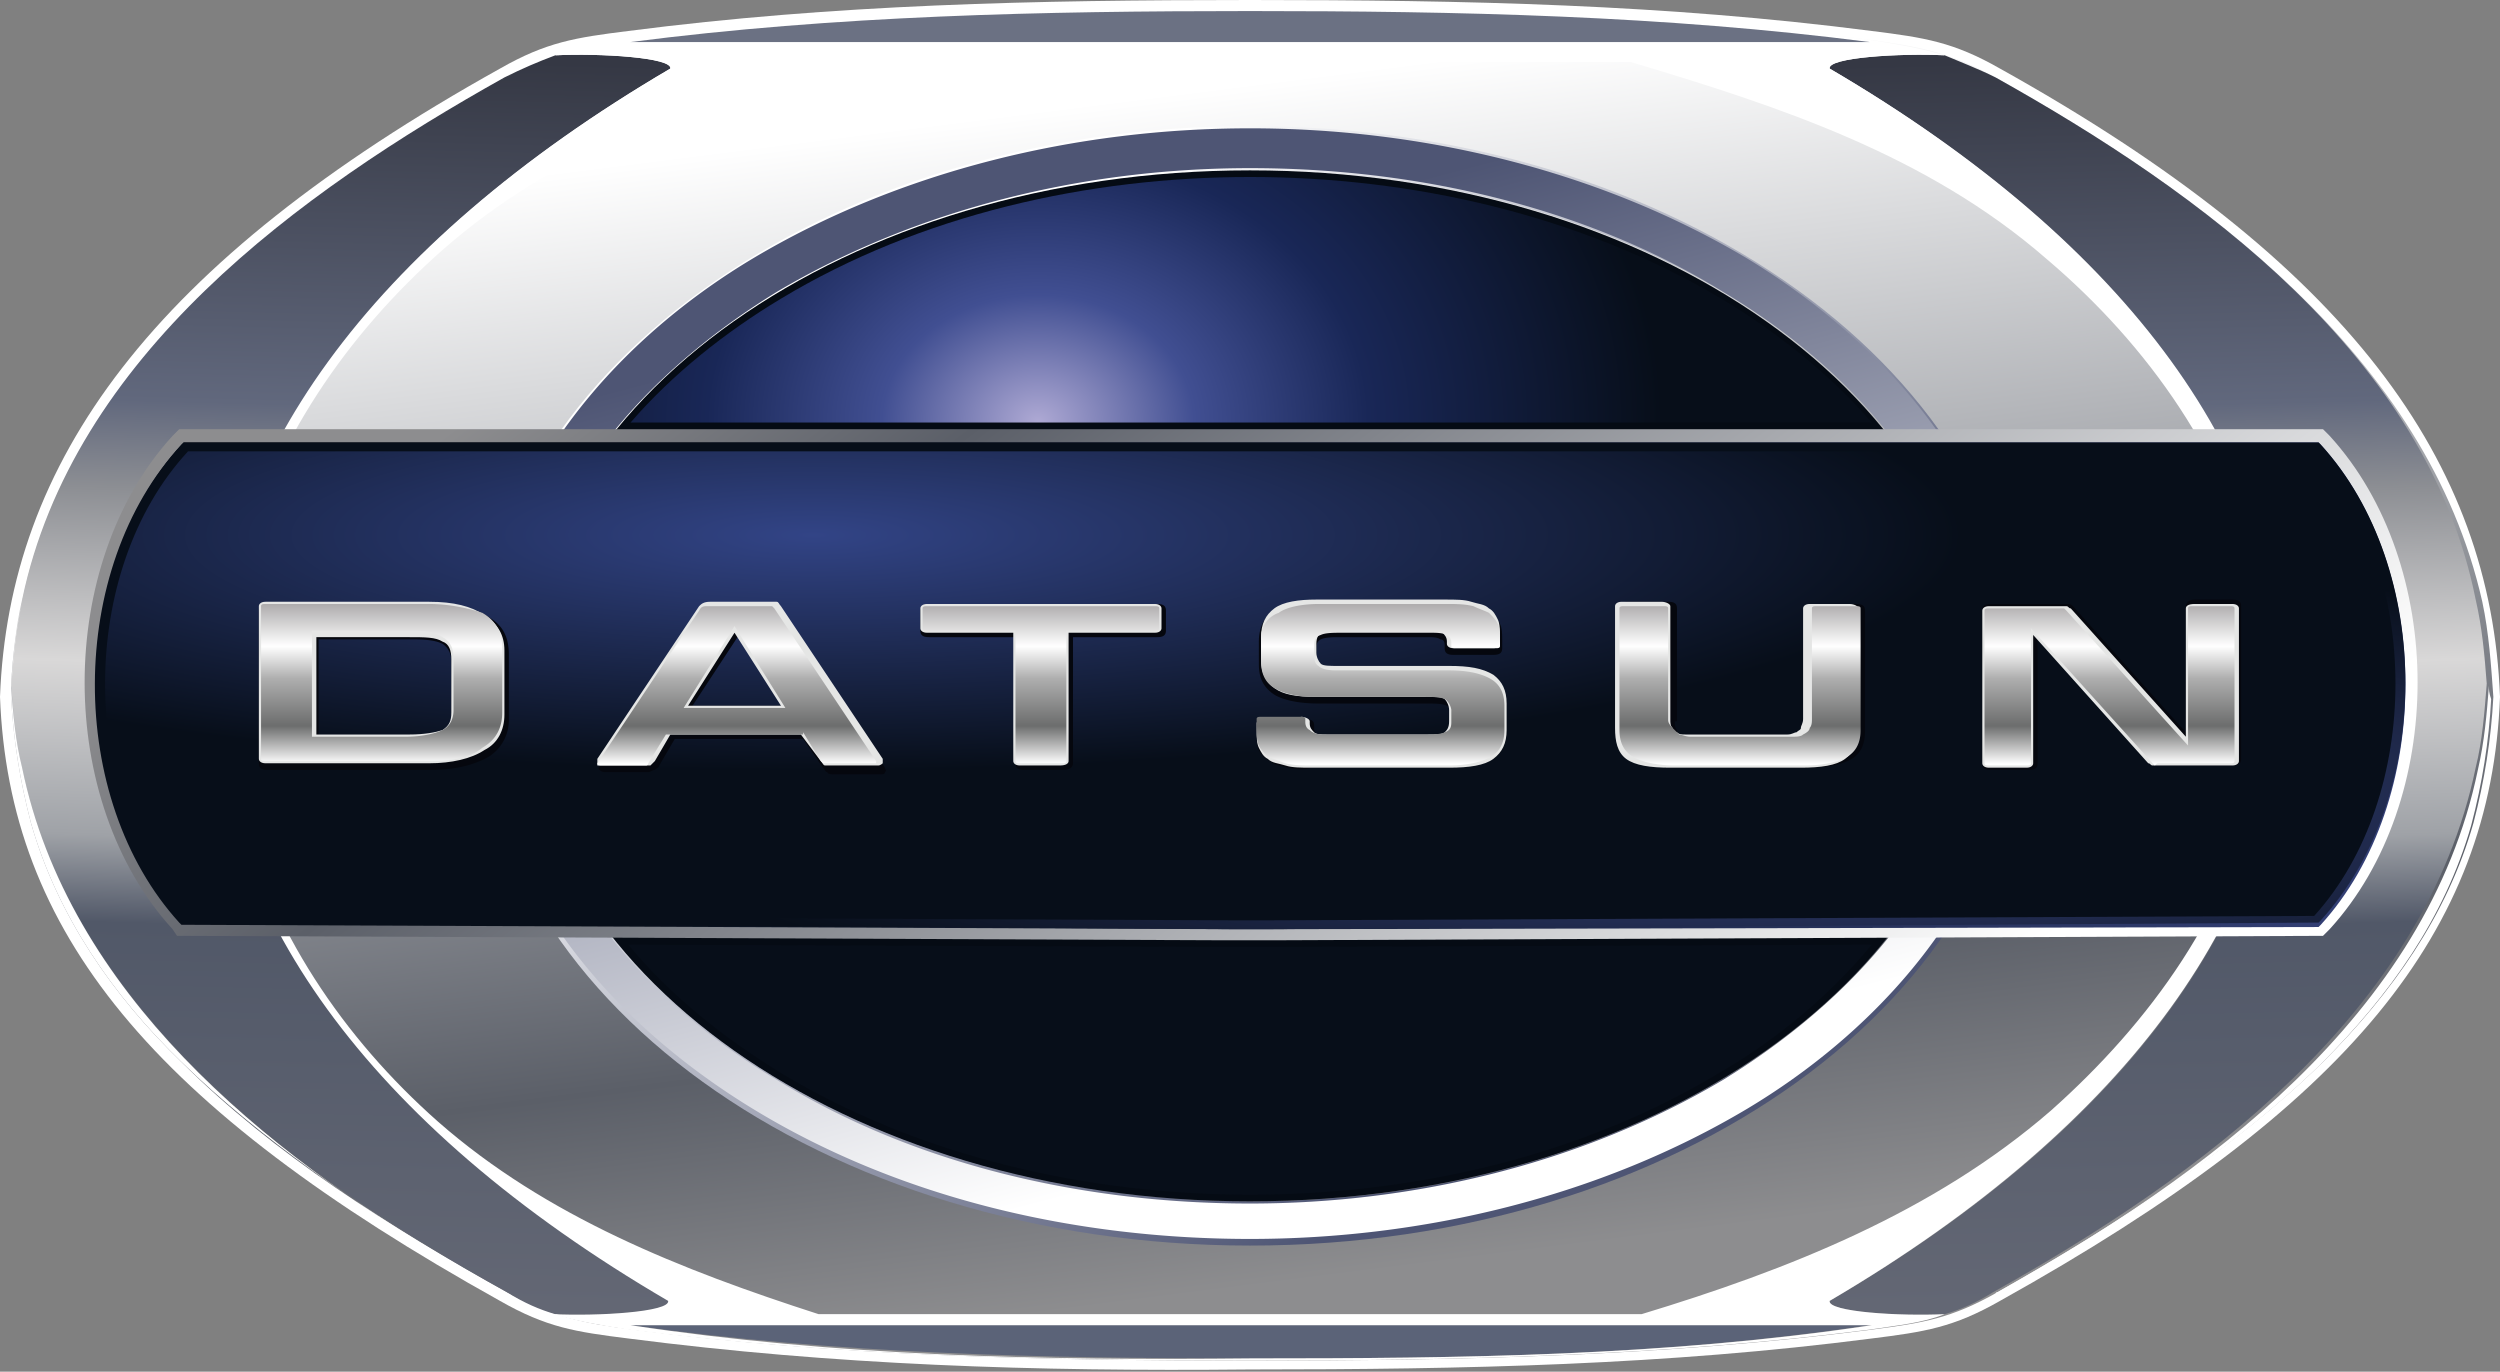 <svg xmlns="http://www.w3.org/2000/svg" xmlns:xlink="http://www.w3.org/1999/xlink" width="113" height="62" fill="none" xmlns:v="https://vecta.io/nano"><rect width="100%" height="100%" fill="#808080" stroke="none"/><g fill-rule="evenodd"><path d="M56.5 0c9.8 0 18.8.2 28.1 1.4 2.4.3 3.7.5 5.8 1.7 15.8 8.8 22.2 17.8 22.6 28.4-.4 10.6-6.8 18.5-22.6 27.3-2.1 1.2-3.4 1.4-5.8 1.7-9.3 1.2-18.3 1.4-28.1 1.4-9.8.1-18.8-.2-28.1-1.4-2.4-.3-3.7-.5-5.8-1.7C6.8 50 .4 42.1 0 31.5.4 20.9 6.8 11.9 22.6 3.1c2.1-1.2 3.4-1.4 5.8-1.7C37.7.2 46.7 0 56.5 0z" fill="#fff"/><path d="M.5 31.5c.1 1.9.4 3.8.9 5.7C2.6 41.4 5.1 45 8.2 48c4.2 4.2 9.5 7.5 14.7 10.4 2 1.1 3.4 1.4 5.7 1.7 9.3 1.2 18.6 1.4 28 1.4s18.7-.2 28-1.4c2.3-.3 3.6-.5 5.7-1.7 5.1-2.9 10.5-6.3 14.7-10.4 3.1-3.1 5.6-6.6 6.8-10.8.5-1.9.8-3.8.9-5.7-.1-1.4-.2-2.9-.5-4.3-2.5-11.1-12.7-18.5-22-23.7-2-1.1-3.4-1.4-5.7-1.7C75.2.6 65.9.4 56.5.4s-18.7.2-28 1.4c-2.3.3-3.6.5-5.7 1.7C13.5 8.7 3.3 16.1 1 27.2.7 28.6.5 30.1.5 31.5z" fill="url(#A)"/><path d="M87.9 2.5c-2-.1-5.3.1-5.2.6 27.4 16.1 27.4 39.7 0 55.7-.1.5 3.2.7 5.2.6.7-.2 1.4-.5 2.2-1 9.3-5.2 19.5-12.6 21.8-23.7.3-1.2.4-2.5.5-3.8-.1-1.3-.2-2.5-.5-3.8-2.2-11-12.4-18.4-21.7-23.6-.8-.4-1.6-.7-2.3-1z" fill="url(#B)"/><path d="M25.1 2.5c2-.1 5.3.1 5.2.6-27.4 16.1-27.4 39.7 0 55.7.1.5-3.2.7-5.2.6-.7-.2-1.4-.5-2.2-1C13.5 53.2 3.3 45.8 1 34.7.7 33.5.6 32.2.5 30.9c.1-1.3.2-2.5.5-3.8 2.3-11 12.5-18.4 21.8-23.6.8-.4 1.5-.7 2.3-1z" fill="url(#C)"/><path d="M84.5 59.9c-9.3 1.4-18.6 1.5-28 1.5s-18.7-.2-28-1.5h56z" fill="#5b6378"/><path d="M20 11.3c5-4.4 11.1-6.6 17.4-8.5h.1.1 35.9.1.1c6.7 2 13.4 4.2 18.8 8.9 4.6 3.9 8.3 9.1 9.6 15.1.3 1.4.4 2.8.4 4.2s-.1 2.7-.4 4.1c-1.2 6-4.9 11.1-9.4 15.1-5.3 4.6-11.9 7.2-18.5 9.2h-.1-.1-36.8-.1-.1c-6.2-2-12.3-4.4-17.2-8.7-4.3-3.8-7.6-8.7-9-14.3-.4-1.7-.6-3.5-.6-5.3s.2-3.6.6-5.3c1.5-5.8 4.9-10.7 9.2-14.5zM112.5 31c-.1 1.3-.2 2.5-.5 3.8-2.3 11.1-12.4 18.4-21.7 23.6 0 0-.1 0-.1.1 5.1-2.9 10.5-6.3 14.7-10.4 3.1-3.1 5.6-6.6 6.8-10.8.5-1.9.8-3.8.9-5.7-.1-.3-.1-.4-.1-.6zm-56 30.5c9.4 0 18.7-.2 28-1.4 1.3-.2 2.4-.3 3.4-.7-2 .1-5.3-.1-5.2-.6 27.4-16.1 27.4-39.7 0-55.7-.1-.5 3.2-.7 5.2-.6-1-.3-2.1-.5-3.4-.7C75.2.6 65.9.4 56.5.4s-18.7.2-28 1.4c-1.3.2-2.4.3-3.4.7-.7.2-1.4.5-2.2 1C13.5 8.7 3.3 16.1 1 27.2.7 28.4.6 29.7.5 31v.1.4c.1 1.9.4 3.8.9 5.7C2.6 41.4 5.1 45 8.2 48c3.6 3.5 8 6.5 12.3 9.1.8.5 1.5.9 2.3 1.3.8.5 1.5.8 2.2 1 1 .3 2.1.5 3.4.7 9.4 1.2 18.7 1.4 28.1 1.4zM30.3 3.1c.1-.5-3.2-.7-5.2-.6-.7.2-1.4.5-2.2 1C13.5 8.7 3.3 16.1 1 27.2.7 28.5.6 29.8.5 31.1c.1 1.2.2 2.4.5 3.6C3.1 44.9 11.9 52 20.5 57.1c.8.5 1.5.9 2.3 1.3.8.5 1.5.8 2.2 1 2 .1 5.3-.1 5.2-.6-27.4-16-27.4-39.6.1-55.7zm-1.8 56.8h56.1c-9.3 1.4-18.6 1.5-28 1.5-9.5.1-18.8-.1-28.1-1.5z" fill="#fff"/><path d="M56.5 5.7c-19.3 0-35 11.3-35 25.3s15.7 25.3 35 25.3 35-11.3 35-25.3-15.7-25.3-35-25.3zM23.6 31c0-12.8 14.8-23.3 33-23.3s33 10.4 33 23.3c0 12.8-14.8 23.3-33 23.3-18.3 0-33-10.4-33-23.3z" fill="url(#D)"/><path d="M56.5 5.8c-7.8 0-15.8 1.9-22.5 5.9-5.5 3.3-10.2 8.4-11.8 14.7a17.4 17.4 0 0 0-.6 4.5c0 1.5.2 3.1.6 4.5 1.6 6.4 6.4 11.4 11.8 14.7 6.7 4.1 14.7 5.9 22.5 5.9s15.8-1.9 22.5-5.9c5.5-3.3 10.2-8.4 11.8-14.7a17.4 17.4 0 0 0 .6-4.5c0-1.5-.2-3.1-.6-4.5C89.2 20 84.4 15 79 11.7c-6.7-4-14.7-5.9-22.5-5.9zM23.4 31c0-1.3.2-2.6.5-3.9 1.4-6 6-10.7 11.2-13.9 6.4-3.8 14-5.6 21.4-5.6s15.1 1.7 21.4 5.6c5.2 3.1 9.7 7.8 11.2 13.9.3 1.3.5 2.6.5 3.9s-.2 2.6-.5 3.9c-1.4 6-6 10.7-11.2 13.9-6.4 3.8-14 5.6-21.4 5.6s-15.1-1.7-21.4-5.6c-5.2-3.1-9.7-7.8-11.2-13.9-.3-1.2-.5-2.6-.5-3.9z" fill="url(#E)"/></g><path d="M56.5 54.3c18.225 0 33-10.432 33-23.3S74.725 7.7 56.5 7.7s-33 10.432-33 23.3 14.775 23.3 33 23.3z" fill="#050b14"/><g fill-rule="evenodd"><path d="M56.5 8c-7.3 0-14.9 1.7-21.2 5.5-2.5 1.5-4.9 3.4-6.8 5.6h27.6 28.5c-1.9-2.2-4.3-4.1-6.8-5.6C71.4 9.7 63.8 8 56.5 8zM28.4 42.7c1.9 2.3 4.3 4.2 6.9 5.8 6.3 3.8 13.9 5.5 21.2 5.5s14.9-1.7 21.2-5.5c2.6-1.5 5-3.5 6.9-5.8l-26.5.1h-1.7-1.6l-26.4-.1z" fill="url(#F)"/><path d="M105 42.3l.3-.3c5.3-5.8 5.3-16.5 0-22.3l-.3-.3H56.1h-48l-.3.3c-5.3 5.8-5.3 16.5 0 22.3l.2.3 47.1.2h1.3 1.4l47.2-.2z" fill="url(#G)"/><path d="M104.8 41.9l.1-.1c5.1-5.6 5.1-16.1 0-21.7l-.1-.1H56.1 8.3l-.1.1C3 25.7 3 36.1 8.1 41.7l.1.1 47.4.2h.9.9l47.4-.1z" fill="url(#H)"/><path d="M57.3 42h-.8-.7l-47.5-.3-.1-.1c-5.1-5.6-5.1-15.9 0-21.5l.1-.1h47.8 48.7l.1.1c5.1 5.6 5.1 15.9 0 21.5l-.1.1-47.5.3z" fill="url(#I)"/><path d="M104.6 20.4H56.1 8.5c-5 5.4-5 15.6 0 21l47.6.2h.4.5l47.6-.2c4.9-5.4 4.9-15.6 0-21z" fill="url(#J)"/><path d="M19.5 27.3c.9 0 1.9.1 2.6.6.7.4.9 1 .9 1.7v2.9a1.96 1.96 0 0 1-.9 1.7c-.7.4-1.6.6-2.6.6h-7.4c-.3 0-.4-.1-.4-.3v-6.9c0-.2.1-.3.4-.3h7.4 0zm16.8 6.1h-5.8l-.7 1.2c0 .1-.1.1-.2.2-.1 0-.2.1-.3.1h-1.9c-.1 0-.2 0-.3-.1s0-.1 0-.2l4.6-6.9c.1-.2.3-.2.5-.2h2.7c.1 0 .2 0 .3.1.1 0 .2.1.2.2l4.6 6.9c0 .1.1.1 0 .2 0 .1-.1.1-.2.1h-2.1c-.1 0-.3 0-.3-.1-.1 0-.1-.1-.2-.2l-.9-1.3zm9.5-4.6H42c-.3 0-.4-.1-.4-.3v-.9c0-.2.1-.3.4-.3h10.3c.3 0 .4.1.4.3v.9c0 .2-.1.3-.4.3h-3.8v5.7c0 .2-.2.3-.4.3h-1.8c-.3 0-.4-.1-.4-.3v-5.7h-.1zm12.4 5.9c-.3-.1-.6-.1-.8-.3-.2-.1-.4-.3-.5-.5s-.1-.5-.1-.8v-.3c0-.2.1-.3.4-.3H59c.3 0 .4.1.4.3v.1c0 .1 0 .3.2.3.1.1.4.1.5.1h4.5c.2 0 .6 0 .8-.1s.2-.3.2-.4v-.5c0-.1 0-.3-.2-.4s-.6-.1-.8-.1h-5c-.7 0-1.5-.1-2-.4-.6-.4-.7-.9-.7-1.4v-1c0-.4.1-1 .6-1.3s1.3-.4 2-.4h5.8c.4 0 .8 0 1.2.1.3.1.6.1.8.3.2.1.4.3.5.5s.1.5.1.8v.3c0 .2-.1.3-.4.3h-1.8c-.3 0-.4-.1-.4-.3v-.1c0-.1 0-.3-.2-.3-.1-.1-.4-.1-.5-.1h-4.1c-.2 0-.6 0-.8.1s-.2.3-.2.4v.4c0 .1 0 .3.2.4s.6.1.8.1h5c.7 0 1.5.1 2 .4s.6.8.6 1.3V33c0 .4-.1 1-.6 1.3s-1.3.4-2 .4h-6.2c-.3.1-.7.1-1.1 0zm17.5-2.1c0 .1 0 .3.1.4 0 .1.1.2.2.2.1.1.3.1.4.1h.7 3.2.7c.1 0 .3 0 .4-.1s.2-.1.2-.2.1-.3.1-.4v-5c0-.2.1-.3.4-.3h1.8c.3 0 .4.1.4.3V33c0 .5-.1 1-.6 1.3s-1.3.4-2 .4h-5.9c-.7 0-1.5-.1-2-.4s-.6-.8-.6-1.3v-5.5c0-.2.1-.3.4-.3h1.8c.3 0 .4.1.4.3v5.1h-.1zm16.4-3.8v5.7c0 .2-.1.3-.4.3H90c-.3 0-.4-.1-.4-.3v-6.9c0-.2.1-.3.4-.3h3.2.3c.1 0 .2.1.2.1l5.1 5.7v-5.7c0-.2.2-.3.4-.3h1.7c.3 0 .4.1.4.3v6.9c0 .2-.1.3-.4.3h-3.2-.3c-.1 0-.2-.1-.2-.2l-5.1-5.6zm-77.7 4.5h4.1c.5 0 1.1 0 1.5-.2.3-.2.4-.5.4-.8v-2.4c0-.3-.1-.6-.4-.8-.4-.2-1-.2-1.5-.2h-4.1v4.4zm16.9-1.4h4.1l-2-3.2-2.1 3.2z" fill="#05070e"/><path d="M19.4 27.2c1.1 0 1.9.2 2.5.6s.9.9.9 1.6v2.9c0 .7-.3 1.3-.9 1.6-.6.4-1.5.6-2.5.6H12c-.2 0-.3-.1-.3-.2v-6.9c0-.1.1-.2.3-.2h7.4 0zm-5.1 6h4.2c.7 0 1.2-.1 1.5-.2.3-.2.4-.4.4-.8v-2.4c0-.4-.1-.7-.4-.8-.3-.2-.8-.2-1.5-.2h-4.2v4.4zm21.9 0h-5.9l-.7 1.2-.2.2h-.3-1.9c-.1 0-.2 0-.2-.1v-.2l4.6-6.9c.1-.1.2-.2.5-.2h2.7.3c.1 0 .1.1.2.2l4.6 6.9v.2s-.1.1-.2.1h-2.1-.3c-.1 0-.1-.1-.2-.2l-.9-1.2zm-5.1-1.3h4.2l-2.1-3.3-2.1 3.3zm14.7-3.3h-3.9c-.2 0-.3-.1-.3-.2v-.9c0-.1.1-.2.3-.2h10.3c.2 0 .3.1.3.2v.9c0 .1-.1.2-.3.2h-3.9v5.8c0 .1-.1.2-.4.2h-1.8c-.2 0-.3-.1-.3-.2v-5.8h0zm13 3.8c.2 0 .4.1.4.2v.1c0 .2.1.3.2.4s.3.1.6.1h4.5c.4 0 .7 0 .8-.1s.2-.2.2-.5v-.5c0-.2-.1-.4-.2-.5s-.4-.1-.8-.1h-5c-.9 0-1.5-.1-1.9-.4s-.6-.7-.6-1.3v-1c0-.6.2-1 .6-1.3s1.1-.4 1.9-.4h5.8c.5 0 .9 0 1.2.1s.6.1.8.3c.2.1.3.3.4.5s.1.5.1.8v.3c0 .1-.1.2-.3.2h-1.8c-.2 0-.3-.1-.3-.2V29c0-.2-.1-.3-.2-.4s-.3-.1-.6-.1h-4.1c-.4 0-.7 0-.8.1s-.2.2-.2.5v.4c0 .2.1.4.2.5s.4.1.8.1h5c.9 0 1.5.1 2 .4.4.3.6.7.6 1.3V33c0 .6-.2 1-.6 1.3s-1.1.4-2 .4h-6.2c-.5 0-.9 0-1.2-.1s-.6-.1-.8-.3c-.2-.1-.3-.3-.4-.5s-.1-.5-.1-.8v-.3c0-.1.1-.2.3-.2h1.7v-.1zm16.7.1c0 .2 0 .3.1.4 0 .1.1.2.2.2.1.1.2.1.4.1h.7 3.2.7c.2 0 .3-.1.4-.1.1-.1.2-.1.2-.2s.1-.2.1-.4v-5c0-.1.1-.2.3-.2h1.8c.2 0 .4.1.4.2V33c0 .6-.2 1-.6 1.3s-1.1.4-2 .4h-5.9c-.9 0-1.6-.1-2-.4s-.5-.8-.5-1.4v-5.5c0-.1.1-.2.3-.2h1.8c.2 0 .4.1.4.2v5.1zm22.1 2.1h-.3c-.1 0-.1-.1-.2-.1l-5.2-5.8v5.8c0 .1-.1.2-.3.2h-1.7c-.2 0-.3-.1-.3-.2v-6.9c0-.1.1-.2.3-.2h3.2.3c.1 0 .1.1.2.1l5.2 5.8v-5.8c0-.1.1-.2.4-.2h1.7c.2 0 .3.1.3.2v6.9c0 .1-.1.2-.3.2h-3.3 0z" fill="#e5e6e5"/><path d="M19.4 27.3H12c-.1 0-.2 0-.2.1v6.9c0 .1.1.1.2.1h7.4c.9 0 1.8-.1 2.4-.6.7-.4.9-1 .9-1.6v-2.9c0-.6-.2-1.2-.9-1.6-.6-.2-1.5-.4-2.4-.4zm-5.3 6v-4.8h4.3c.5 0 1.2 0 1.6.3.4.2.5.6.5.9v2.4c0 .3-.1.7-.5.9s-1.1.3-1.6.3h-4.3 0zm22.2-.2l.8 1.3.1.1h.2 2.1.1v-.1L35 27.5l-.1-.1h-.2H32c-.2 0-.3 0-.4.2L27 34.5v.1h.1H29h.2c.1 0 .1-.1.1-.1l.8-1.3h6.2v-.1zM30.9 32l2.3-3.7 2.3 3.7h-4.6zm15-3.5v5.9c0 .1.1.1.2.1H48c.1 0 .2 0 .2-.1v-5.9h4c.1 0 .2 0 .2-.1v-.9c0-.1-.1-.1-.2-.1H41.9c-.1 0-.2 0-.2.1v.9c0 .1.1.1.2.1h4zm12.2 6c.4.1.8.1 1.2.1h6.2c.6 0 1.4-.1 1.9-.4s.6-.8.6-1.2v-1.1c0-.4-.1-.9-.6-1.2s-1.2-.4-1.9-.4h-5c-.3 0-.7 0-.9-.2-.2-.1-.2-.4-.2-.5v-.4c0-.2 0-.4.3-.5.2-.1.6-.1.9-.1h4.1c.2 0 .5 0 .7.1s.2.3.2.4v.1c0 .1.1.1.2.1h1.8c.1 0 .2 0 .2-.1v-.3c0-.2 0-.5-.1-.7s-.2-.3-.4-.5c-.2-.1-.5-.2-.7-.3-.4-.1-.8-.1-1.2-.1h-5.8c-.6 0-1.4.1-1.8.4a1.18 1.18 0 0 0-.8 1.2v1c0 .4.1.9.6 1.2s1.2.4 1.8.4h5c.3 0 .7 0 .9.1s.3.4.3.5v.5c0 .2 0 .4-.3.5-.2.1-.6.1-.9.1h-4.5c-.2 0-.5 0-.7-.2-.2-.1-.2-.3-.2-.4v-.1c0-.1-.1-.1-.2-.1H57c-.1 0-.2 0-.2.1v.5c0 .2 0 .5.1.7s.2.3.4.5l.8.3zm17.3-2v-5c0-.1-.1-.1-.2-.1h-1.8c-.1 0-.2 0-.2.1V33c0 .4.1.9.6 1.2s1.3.4 1.9.4h5.9c.6 0 1.4-.1 1.9-.4s.6-.8.6-1.2v-5.5c0-.1-.1-.1-.2-.1h-1.8c-.1 0-.2 0-.2.1v5c0 .1 0 .3-.1.4 0 .1-.1.2-.3.3-.1.1-.3.1-.5.1h-.7-3.2-.7c-.2 0-.4-.1-.5-.1l-.3-.3c-.2-.2-.2-.3-.2-.4zm22.2 2h3.2c.1 0 .2 0 .2-.1v-6.9c0-.1-.1-.1-.2-.1h-1.7c-.1 0-.2 0-.2.1v6.2l-5.5-6.1-.1-.1h-.2-3.2c-.1 0-.2 0-.2.1v6.9c0 .1.1.1.2.1h1.7c.1 0 .2 0 .2-.1v-6.1l5.5 6.1.1.1c.1-.1.1-.1.2-.1z" fill="url(#K)"/><path d="M84.5 1.9C75.2.7 65.9.5 56.5.5s-18.7.2-28 1.4h56z" fill="#6b7183"/></g><defs><linearGradient id="A" x1="59.841" y1="57.765" x2="53.038" y2="4.207" xlink:href="#L"><stop stop-color="#8d8d8f"/><stop offset=".23" stop-color="#5b5f68"/><stop offset="1" stop-color="#fff"/></linearGradient><linearGradient id="B" x1="96.543" y1="2.611" x2="97.975" y2="58.807" xlink:href="#L"><stop stop-color="#353844"/><stop offset=".28" stop-color="#61687d"/><stop offset=".35" stop-color="#8c8e93"/><stop offset=".49" stop-color="#d9d8d8"/><stop offset=".63" stop-color="#9fa2a7"/><stop offset=".7" stop-color="#515868"/><stop offset="1" stop-color="#636774"/></linearGradient><linearGradient id="C" x1="16.452" y1="2.611" x2="15.019" y2="58.807" xlink:href="#L"><stop stop-color="#353844"/><stop offset=".28" stop-color="#61687d"/><stop offset=".35" stop-color="#8c8e93"/><stop offset=".49" stop-color="#d9d8d8"/><stop offset=".63" stop-color="#9fa2a7"/><stop offset=".7" stop-color="#515868"/><stop offset="1" stop-color="#636774"/></linearGradient><linearGradient id="D" x1="70.176" y1="47.11" x2="42.831" y2="14.912" xlink:href="#L"><stop stop-color="#4e5574"/><stop offset="1" stop-color="#fff"/></linearGradient><linearGradient id="E" x1="51.361" y1="11.427" x2="61.645" y2="50.589" xlink:href="#L"><stop stop-color="#4e5574"/><stop offset="1" stop-color="#fff"/></linearGradient><radialGradient id="F" cx="0" cy="0" r="1" gradientTransform="translate(46.932 19.047) scale(28.149 23.006)" xlink:href="#L"><stop stop-color="#aea9d4"/><stop offset=".25" stop-color="#414f92"/><stop offset=".53" stop-color="#192757"/><stop offset="1" stop-color="#070e19"/></radialGradient><linearGradient id="G" x1="37.934" y1="6.22" x2="75.072" y2="55.551" xlink:href="#L"><stop stop-color="#8d8d8f"/><stop offset=".23" stop-color="#5b5f68"/><stop offset="1" stop-color="#fff"/></linearGradient><linearGradient id="H" x1="27.241" y1="31.009" x2="131.75" y2="31.009" xlink:href="#L"><stop stop-color="#070e19"/><stop offset="1" stop-color="#414f92"/></linearGradient><radialGradient id="I" cx="0" cy="0" r="1" gradientTransform="translate(79.444 35.846) scale(52.138 10.996)" xlink:href="#L"><stop stop-color="#414f92"/><stop offset="1" stop-color="#070e19"/></radialGradient><radialGradient id="J" cx="0" cy="0" r="1" gradientTransform="translate(36.821 24.191) scale(51.795 10.649)" xlink:href="#L"><stop stop-color="#324486"/><stop offset="1" stop-color="#070e19"/></radialGradient><linearGradient id="K" x1="56.427" y1="34.536" x2="56.427" y2="27.342" xlink:href="#L"><stop stop-color="#fff"/><stop offset=".24" stop-color="#6c6d6d"/><stop offset=".54" stop-color="#afafaf"/><stop offset=".74" stop-color="#fff"/><stop offset="1" stop-color="#afadae"/></linearGradient><linearGradient id="L" gradientUnits="userSpaceOnUse"/></defs></svg>